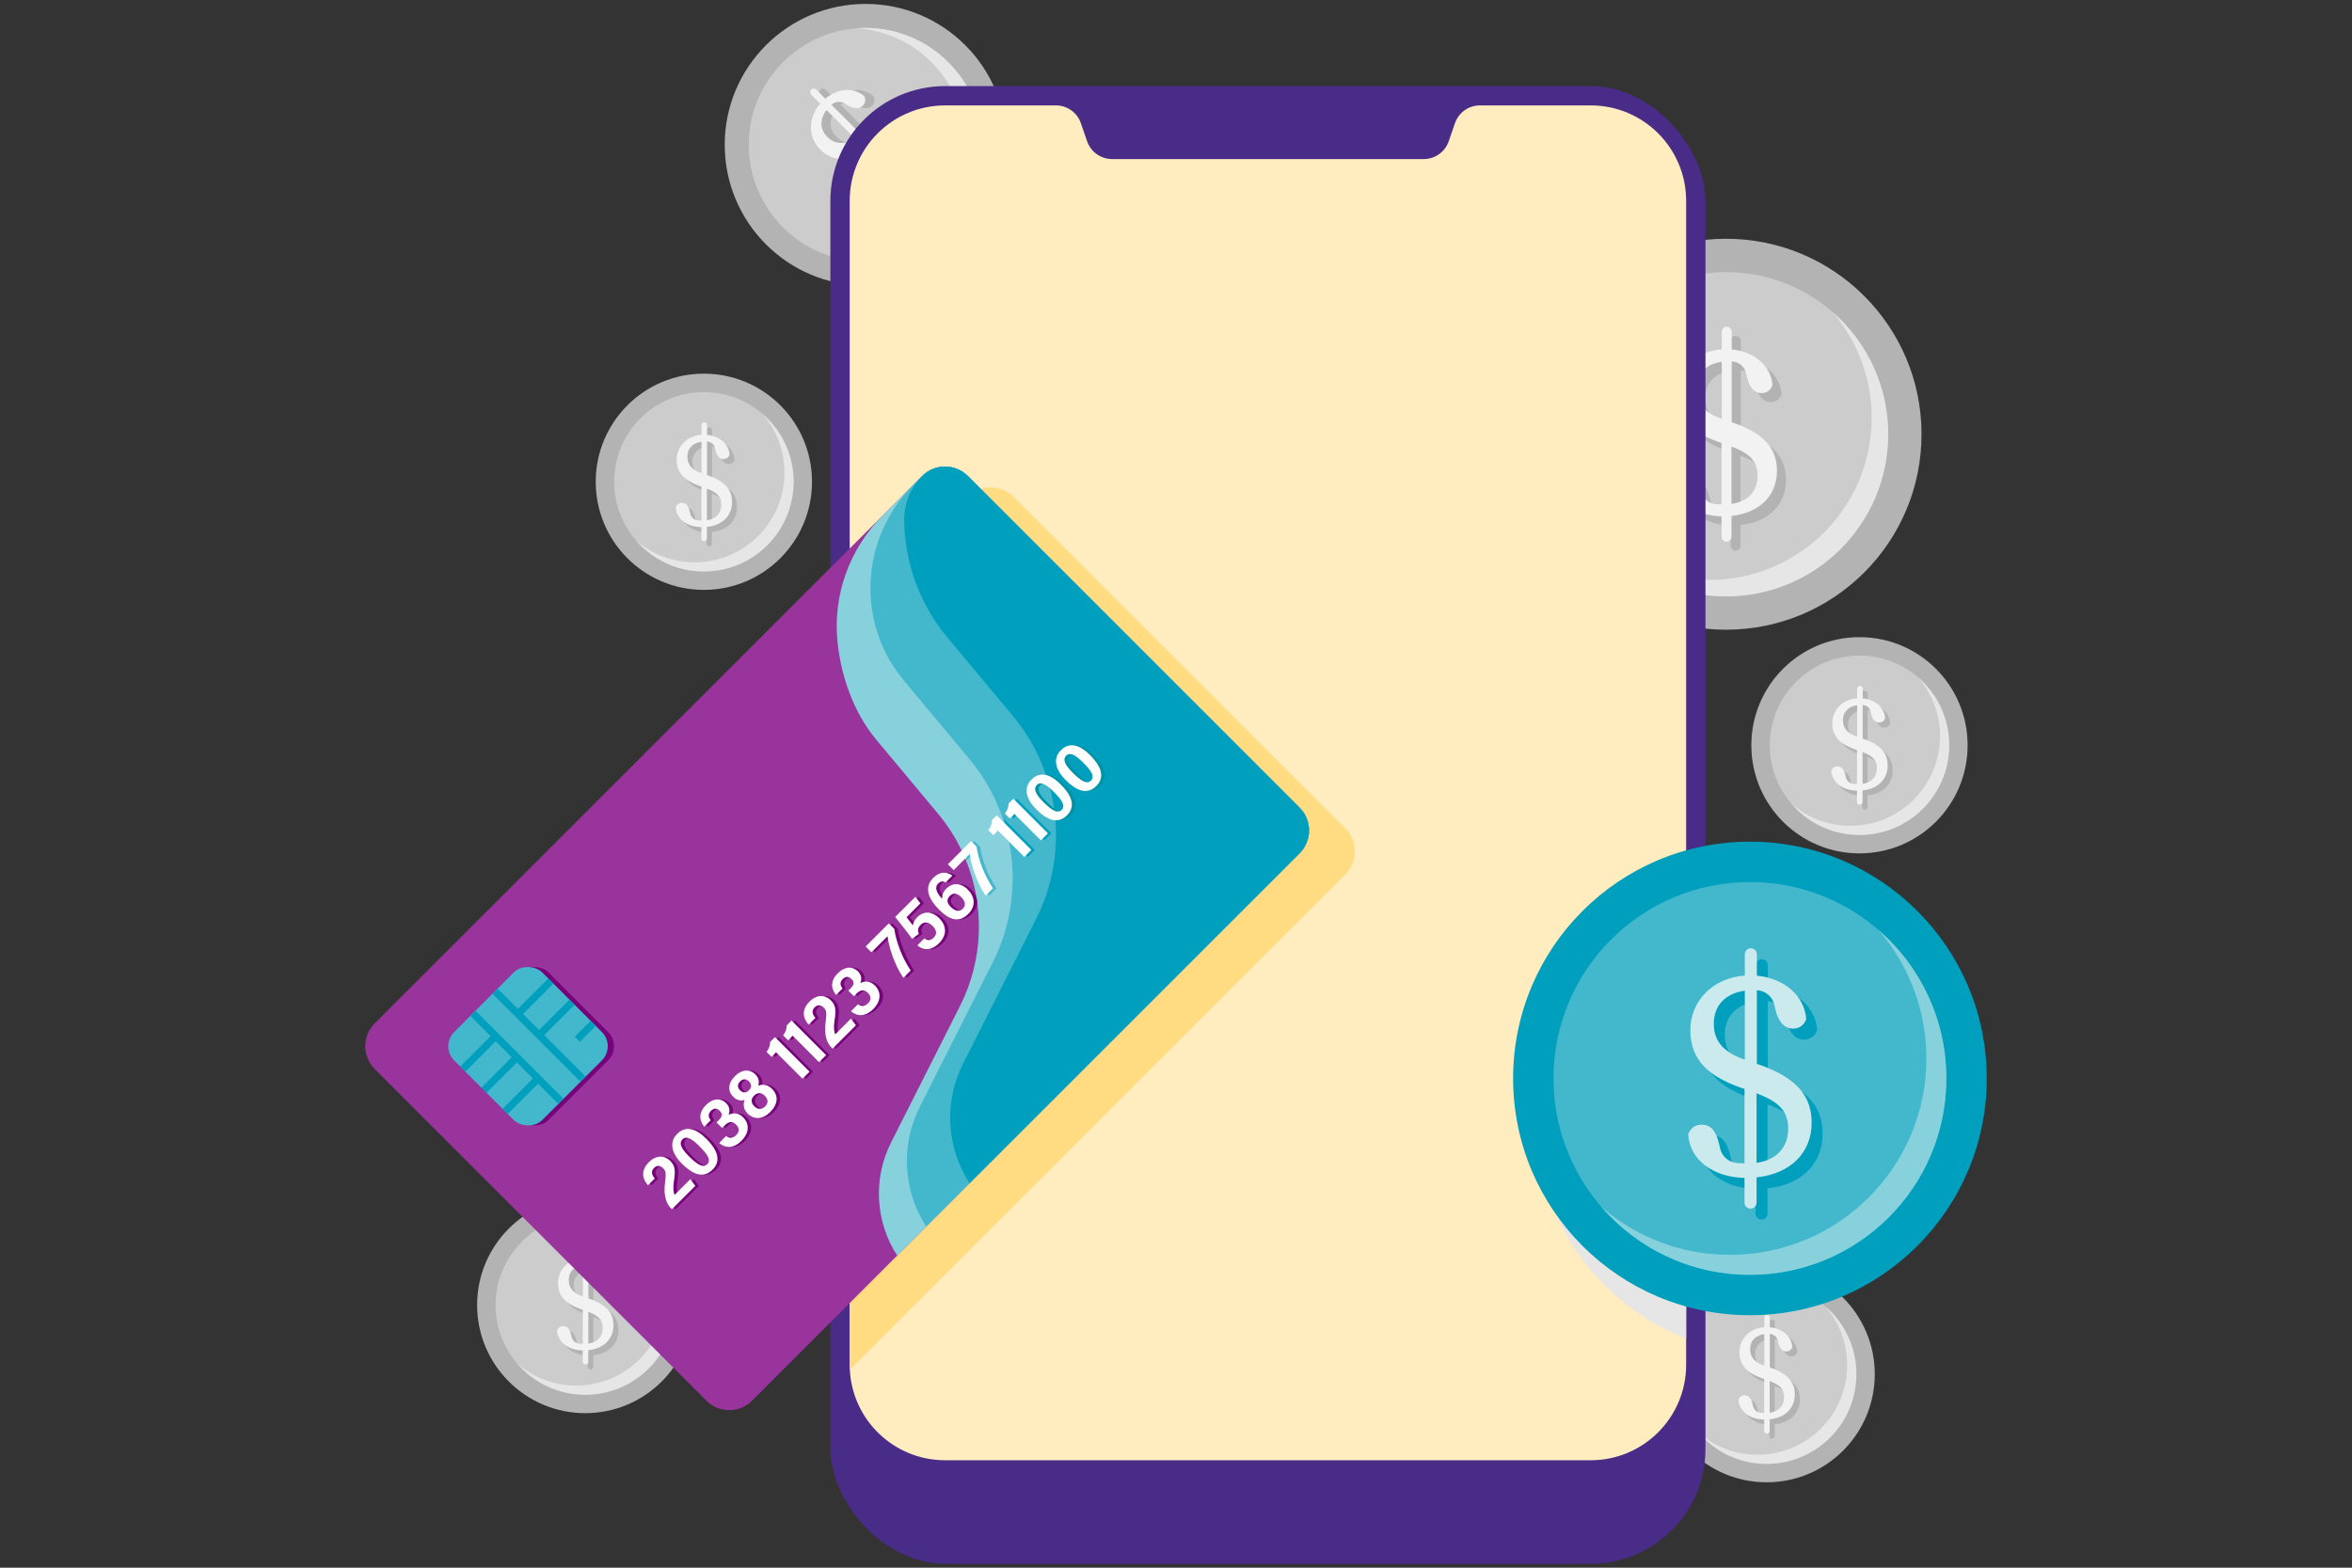 <?xml version="1.0" encoding="utf-8"?>
<svg xmlns="http://www.w3.org/2000/svg" id="Layer_2" viewBox="0 0 3000 2000">
  <rect x="0" y="0" width="3000" height="2000" fill="#333333" stroke="none"/>
  <circle cx="897.791" cy="614.631" r="137.93" style="fill:#b3b3b3"/>
  <circle cx="897.791" cy="614.631" r="114.406" style="fill:#ccc"/>
  <path d="M972.66,528.123c17.381,20.065,27.898,46.239,27.898,74.87,0,63.185-51.221,114.406-114.406,114.406-28.63,0-54.804-10.517-74.87-27.898,20.977,24.217,51.954,39.536,86.508,39.536,63.185,0,114.406-51.221,114.406-114.406,0-34.554-15.319-65.531-39.536-86.508Z" style="fill:#e6e6e6"/>
  <path d="M940.126,646.884c0-14.377-7.188-25.773-30.857-34.013l-1.052-.36v-42.897h0c4.935.226,9.108,3.728,10.187,8.549l.508,2.273c2.104,9.117,6.487,11.571,10.344,11.571,3.331,0,6.312-1.753,7.714-5.435-.971-13.913-12.99-23.937-28.753-25.404v-12.466c0-1.937-1.57-3.506-3.506-3.506h0c-1.937,0-3.506,1.57-3.506,3.506v12.386c-18.598,1.31-31.734,14.808-31.734,31.795,0,17.532,10.87,27,29.279,33.487l2.279.801v43.359c-1.433-.032-2.907-.106-4.414-.234-4.785-.406-8.762-3.857-9.811-8.544l-.502-2.245c-2.104-9.292-5.961-11.571-10.169-11.571-3.857,0-6.312,1.928-7.89,5.435.69,15.014,14.463,25.264,32.786,25.582v14.392c0,1.937,1.57,3.506,3.506,3.506h0c1.937,0,3.506-1.57,3.506-3.506v-14.693c20.15-2.105,32.084-14.679,32.084-31.768ZM883.145,589.203c0-11.434,7.558-17.827,18.059-19.302v40.218c-11.569-4.037-18.059-10.125-18.059-20.916ZM908.041,670.193v-40.512c12.892,4.94,18.409,10.209,18.409,20.534,0,11.313-7.067,18.359-18.409,19.978Z" style="fill:#b3b3b3"/>
  <path d="M933.732,640.491c0-14.377-7.188-25.773-30.857-34.013l-1.052-.36v-42.897h0c4.935.226,9.108,3.728,10.187,8.549l.508,2.273c2.104,9.117,6.487,11.571,10.344,11.571,3.331,0,6.312-1.753,7.714-5.435-.971-13.913-12.99-23.937-28.753-25.404v-12.466c0-1.937-1.57-3.506-3.506-3.506h0c-1.937,0-3.506,1.57-3.506,3.506v12.386c-18.598,1.31-31.734,14.808-31.734,31.795,0,17.532,10.87,27,29.279,33.487l2.279.801v43.359c-1.433-.032-2.907-.106-4.414-.234-4.785-.406-8.762-3.857-9.811-8.544l-.502-2.245c-2.104-9.292-5.961-11.571-10.169-11.571-3.857,0-6.312,1.928-7.89,5.435.69,15.014,14.463,25.264,32.786,25.582v14.392c0,1.937,1.57,3.506,3.506,3.506h0c1.937,0,3.506-1.57,3.506-3.506v-14.693c20.15-2.105,32.084-14.679,32.084-31.768ZM876.752,582.809c0-11.434,7.558-17.827,18.059-19.302v40.218c-11.569-4.037-18.059-10.125-18.059-20.916ZM901.648,663.8v-40.512c12.892,4.94,18.409,10.209,18.409,20.534,0,11.313-7.067,18.359-18.409,19.978Z" style="fill:#f2f2f2"/>
  <circle cx="2371.781" cy="950.786" r="137.93" style="fill:#b3b3b3"/>
  <circle cx="2371.781" cy="950.786" r="114.406" style="fill:#ccc"/>
  <path d="M2446.651,864.278c17.381,20.065,27.898,46.239,27.898,74.87,0,63.185-51.221,114.406-114.406,114.406-28.63,0-54.804-10.517-74.87-27.898,20.977,24.217,51.954,39.536,86.508,39.536,63.185,0,114.406-51.221,114.406-114.406,0-34.554-15.319-65.531-39.536-86.508Z" style="fill:#e6e6e6"/>
  <path d="M2414.116,983.04c0-14.377-7.188-25.773-30.857-34.013l-1.052-.36v-42.897h0c4.935.226,9.108,3.728,10.187,8.549l.508,2.273c2.104,9.117,6.487,11.571,10.344,11.571,3.331,0,6.312-1.753,7.714-5.435-.971-13.913-12.99-23.937-28.753-25.404v-12.466c0-1.937-1.57-3.506-3.506-3.506h0c-1.937,0-3.506,1.57-3.506,3.506v12.386c-18.598,1.31-31.734,14.808-31.734,31.795,0,17.532,10.87,27,29.279,33.487l2.279.801v43.359c-1.433-.032-2.907-.106-4.414-.234-4.785-.406-8.762-3.857-9.811-8.544l-.502-2.245c-2.104-9.292-5.961-11.571-10.169-11.571-3.857,0-6.312,1.928-7.89,5.435.69,15.014,14.463,25.264,32.786,25.582v14.392c0,1.937,1.57,3.506,3.506,3.506h0c1.937,0,3.506-1.57,3.506-3.506v-14.693c20.15-2.105,32.084-14.679,32.084-31.768ZM2357.136,925.358c0-11.434,7.558-17.827,18.059-19.302v40.218c-11.569-4.037-18.059-10.125-18.059-20.916ZM2382.032,1006.349v-40.512c12.892,4.94,18.409,10.209,18.409,20.534,0,11.313-7.067,18.359-18.409,19.978Z" style="fill:#b3b3b3"/>
  <path d="M2407.723,976.647c0-14.377-7.188-25.773-30.857-34.013l-1.052-.36v-42.897h0c4.935.226,9.108,3.728,10.187,8.549l.508,2.273c2.104,9.117,6.487,11.571,10.344,11.571,3.331,0,6.312-1.753,7.714-5.435-.971-13.913-12.99-23.937-28.753-25.404v-12.466c0-1.937-1.57-3.506-3.506-3.506h0c-1.937,0-3.506,1.57-3.506,3.506v12.386c-18.598,1.31-31.734,14.808-31.734,31.795,0,17.532,10.87,27,29.279,33.487l2.279.801v43.359c-1.433-.032-2.907-.106-4.414-.234-4.785-.406-8.762-3.857-9.811-8.544l-.502-2.245c-2.104-9.292-5.961-11.571-10.169-11.571-3.857,0-6.312,1.928-7.89,5.435.69,15.014,14.463,25.264,32.786,25.582v14.392c0,1.937,1.57,3.506,3.506,3.506h0c1.937,0,3.506-1.57,3.506-3.506v-14.693c20.15-2.105,32.084-14.679,32.084-31.768ZM2350.742,918.965c0-11.434,7.558-17.827,18.059-19.302v40.218c-11.569-4.037-18.059-10.125-18.059-20.916ZM2375.639,999.956v-40.512c12.892,4.94,18.409,10.209,18.409,20.534,0,11.313-7.067,18.359-18.409,19.978Z" style="fill:#f2f2f2"/>
  <circle cx="2253.356" cy="1753.13" r="137.93" style="fill:#b3b3b3"/>
  <circle cx="2253.356" cy="1753.13" r="114.406" style="fill:#ccc"/>
  <path d="M2328.226,1666.622c17.381,20.065,27.898,46.239,27.898,74.87,0,63.185-51.221,114.406-114.406,114.406-28.63,0-54.804-10.517-74.87-27.898,20.977,24.217,51.954,39.536,86.508,39.536,63.185,0,114.406-51.221,114.406-114.406,0-34.554-15.319-65.531-39.536-86.508Z" style="fill:#e6e6e6"/>
  <path d="M2295.691,1785.384c0-14.377-7.188-25.773-30.857-34.013l-1.052-.36v-42.897h0c4.935.226,9.108,3.728,10.187,8.549l.508,2.273c2.104,9.117,6.487,11.571,10.344,11.571,3.331,0,6.312-1.753,7.714-5.435-.971-13.913-12.99-23.937-28.753-25.404v-12.466c0-1.937-1.57-3.506-3.506-3.506h0c-1.937,0-3.506,1.57-3.506,3.506v12.386c-18.598,1.31-31.734,14.808-31.734,31.795,0,17.532,10.87,27,29.279,33.487l2.279.801v43.359c-1.433-.032-2.907-.106-4.414-.234-4.785-.406-8.762-3.857-9.811-8.544l-.502-2.245c-2.104-9.292-5.961-11.571-10.169-11.571-3.857,0-6.312,1.928-7.89,5.435.69,15.014,14.463,25.264,32.786,25.582v14.392c0,1.937,1.57,3.506,3.506,3.506h0c1.937,0,3.506-1.57,3.506-3.506v-14.693c20.15-2.105,32.084-14.679,32.084-31.768ZM2238.71,1727.702c0-11.434,7.558-17.827,18.059-19.302v40.218c-11.569-4.037-18.059-10.125-18.059-20.916ZM2263.607,1808.693v-40.512c12.892,4.94,18.409,10.209,18.409,20.534,0,11.313-7.067,18.359-18.409,19.978Z" style="fill:#b3b3b3"/>
  <path d="M2289.298,1778.991c0-14.377-7.188-25.773-30.857-34.013l-1.052-.36v-42.897h0c4.935.226,9.108,3.728,10.187,8.549l.508,2.273c2.104,9.117,6.487,11.571,10.344,11.571,3.331,0,6.312-1.753,7.714-5.435-.971-13.913-12.99-23.937-28.753-25.404v-12.466c0-1.937-1.57-3.506-3.506-3.506h0c-1.937,0-3.506,1.57-3.506,3.506v12.386c-18.598,1.31-31.734,14.808-31.734,31.795,0,17.532,10.87,27,29.279,33.487l2.279.801v43.359c-1.433-.032-2.907-.106-4.414-.234-4.785-.406-8.762-3.857-9.811-8.544l-.502-2.245c-2.104-9.292-5.961-11.571-10.169-11.571-3.857,0-6.312,1.928-7.89,5.435.69,15.014,14.463,25.264,32.786,25.582v14.392c0,1.937,1.57,3.506,3.506,3.506h0c1.937,0,3.506-1.57,3.506-3.506v-14.693c20.15-2.105,32.084-14.679,32.084-31.768ZM2232.317,1721.309c0-11.434,7.558-17.827,18.059-19.302v40.218c-11.569-4.037-18.059-10.125-18.059-20.916ZM2257.213,1802.3v-40.512c12.892,4.94,18.409,10.209,18.409,20.534,0,11.313-7.067,18.359-18.409,19.978Z" style="fill:#f2f2f2"/>
  <circle cx="746.497" cy="1664.93" r="137.93" style="fill:#b3b3b3"/>
  <circle cx="746.497" cy="1664.93" r="114.406" style="fill:#ccc"/>
  <path d="M821.367,1578.422c17.381,20.065,27.898,46.239,27.898,74.87,0,63.185-51.221,114.406-114.406,114.406-28.63,0-54.804-10.517-74.87-27.898,20.977,24.217,51.954,39.536,86.508,39.536,63.185,0,114.406-51.221,114.406-114.406,0-34.554-15.319-65.531-39.536-86.508Z" style="fill:#e6e6e6"/>
  <path d="M788.832,1697.183c0-14.377-7.188-25.773-30.857-34.013l-1.052-.36v-42.897h0c4.935.226,9.108,3.728,10.187,8.549l.508,2.273c2.104,9.117,6.487,11.571,10.344,11.571,3.331,0,6.312-1.753,7.714-5.435-.971-13.913-12.99-23.937-28.753-25.404v-12.466c0-1.937-1.57-3.506-3.506-3.506h0c-1.937,0-3.506,1.57-3.506,3.506v12.386c-18.598,1.31-31.734,14.808-31.734,31.795,0,17.532,10.87,27,29.279,33.487l2.279.801v43.359c-1.433-.032-2.907-.106-4.414-.234-4.785-.406-8.762-3.857-9.811-8.544l-.502-2.245c-2.104-9.292-5.961-11.571-10.169-11.571-3.857,0-6.312,1.928-7.89,5.435.69,15.014,14.463,25.264,32.786,25.582v14.392c0,1.937,1.57,3.506,3.506,3.506h0c1.937,0,3.506-1.57,3.506-3.506v-14.693c20.15-2.105,32.084-14.679,32.084-31.768ZM731.851,1639.502c0-11.434,7.558-17.827,18.059-19.302v40.218c-11.569-4.037-18.059-10.125-18.059-20.916ZM756.748,1720.492v-40.512c12.892,4.94,18.409,10.209,18.409,20.534,0,11.313-7.067,18.359-18.409,19.978Z" style="fill:#b3b3b3"/>
  <path d="M782.439,1690.79c0-14.377-7.188-25.773-30.857-34.013l-1.052-.36v-42.897h0c4.935.226,9.108,3.728,10.187,8.549l.508,2.273c2.104,9.117,6.487,11.571,10.344,11.571,3.331,0,6.312-1.753,7.714-5.435-.971-13.913-12.99-23.937-28.753-25.404v-12.466c0-1.937-1.57-3.506-3.506-3.506h0c-1.937,0-3.506,1.57-3.506,3.506v12.386c-18.598,1.31-31.734,14.808-31.734,31.795,0,17.532,10.87,27,29.279,33.487l2.279.801v43.359c-1.433-.032-2.907-.106-4.414-.234-4.785-.406-8.762-3.857-9.811-8.544l-.502-2.245c-2.104-9.292-5.961-11.571-10.169-11.571-3.857,0-6.312,1.928-7.89,5.435.69,15.014,14.463,25.264,32.786,25.582v14.392c0,1.937,1.57,3.506,3.506,3.506h0c1.937,0,3.506-1.57,3.506-3.506v-14.693c20.15-2.105,32.084-14.679,32.084-31.768ZM725.458,1633.109c0-11.434,7.558-17.827,18.059-19.302v40.218c-11.569-4.037-18.059-10.125-18.059-20.916ZM750.354,1714.099v-40.512c12.892,4.94,18.409,10.209,18.409,20.534,0,11.313-7.067,18.359-18.409,19.978Z" style="fill:#f2f2f2"/>
  <circle cx="2201.538" cy="553.994" r="249.387" style="fill:#b3b3b3"/>
  <circle cx="2201.538" cy="553.994" r="206.855" style="fill:#ccc"/>
  <path d="M2336.908,397.581c31.426,36.28,50.441,83.604,50.441,135.37,0,114.243-92.612,206.854-206.855,206.854-51.766,0-99.09-19.015-135.37-50.441,37.929,43.786,93.936,71.485,156.413,71.485,114.243,0,206.855-92.612,206.855-206.854,0-62.477-27.698-118.485-71.485-156.413Z" style="fill:#e6e6e6"/>
  <path d="M2278.083,612.311c0-25.994-12.997-46.599-55.792-61.498l-1.902-.651v-77.562h0c8.923.409,16.468,6.741,18.418,15.458l.919,4.109c3.804,16.484,11.729,20.922,18.703,20.922,6.023,0,11.412-3.17,13.948-9.827-1.755-25.155-23.488-43.279-51.988-45.933v-22.539c0-3.501-2.838-6.34-6.34-6.34h0c-3.501,0-6.34,2.838-6.34,6.34v22.396c-33.627,2.368-57.377,26.773-57.377,57.488,0,31.7,19.654,48.818,52.939,60.547l4.121,1.448v78.396c-2.591-.058-5.256-.192-7.981-.423-8.652-.734-15.843-6.974-17.738-15.448l-.908-4.06c-3.804-16.801-10.778-20.922-18.386-20.922-6.974,0-11.412,3.487-14.265,9.827,1.248,27.146,26.151,45.679,59.279,46.255v26.021c0,3.501,2.838,6.34,6.34,6.34h0c3.501,0,6.34-2.838,6.34-6.34v-26.565c36.432-3.805,58.011-26.541,58.011-57.44ZM2175.057,508.018c0-20.673,13.665-32.233,32.651-34.899v72.717c-20.918-7.3-32.651-18.306-32.651-37.818ZM2220.072,654.455v-73.248c23.31,8.931,33.285,18.459,33.285,37.127,0,20.456-12.778,33.194-33.285,36.121Z" style="fill:#b3b3b3"/>
  <path d="M2266.523,600.752c0-25.994-12.997-46.599-55.792-61.498l-1.902-.651v-77.562h0c8.923.409,16.468,6.741,18.418,15.458l.919,4.109c3.804,16.484,11.729,20.922,18.703,20.922,6.023,0,11.412-3.17,13.948-9.827-1.755-25.155-23.488-43.279-51.988-45.933v-22.539c0-3.501-2.838-6.34-6.34-6.34h0c-3.501,0-6.34,2.838-6.34,6.34v22.396c-33.627,2.368-57.377,26.773-57.377,57.488,0,31.7,19.654,48.818,52.939,60.547l4.121,1.448v78.396c-2.591-.058-5.256-.192-7.981-.423-8.652-.734-15.843-6.974-17.738-15.448l-.908-4.06c-3.804-16.801-10.778-20.922-18.386-20.922-6.974,0-11.412,3.487-14.265,9.827,1.248,27.146,26.151,45.679,59.279,46.255v26.021c0,3.501,2.838,6.34,6.34,6.34h0c3.501,0,6.34-2.838,6.34-6.34v-26.565c36.432-3.805,58.011-26.541,58.011-57.44ZM2163.498,496.459c0-20.673,13.665-32.233,32.651-34.899v72.717c-20.918-7.3-32.651-18.306-32.651-37.818ZM2208.512,642.896v-73.248c23.31,8.931,33.285,18.459,33.285,37.127,0,20.456-12.778,33.194-33.285,36.121Z" style="fill:#f2f2f2"/>
  <circle cx="1104.102" cy="184.708" r="179.708" style="fill:#b3b3b3"/>
  <circle cx="1104.102" cy="184.708" r="149.059" style="fill:#ccc"/>
  <path d="M1093.379,36.033c34.499,2.473,68.302,16.898,94.678,43.275,58.211,58.211,58.211,152.591,0,210.802-26.377,26.377-60.179,40.802-94.678,43.275,41.637,2.985,84.289-11.44,116.123-43.275,58.211-58.211,58.211-152.591,0-210.802-31.835-31.835-74.486-46.259-116.123-43.275Z" style="fill:#e6e6e6"/>
  <path d="M1172.819,175.421c-13.245-13.245-30.367-17.122-59.764-2.907l-1.301.638-39.521-39.521h0c4.755-4.339,11.826-4.956,17.261-1.508l2.562,1.626c10.337,6.461,16.637,4.684,20.19,1.131,3.069-3.069,4.2-7.43,2.1-12.114-13.712-11.923-34.021-10.085-49.895,3.085l-11.485-11.485c-1.784-1.784-4.677-1.784-6.461,0h0c-1.784,1.784-1.784,4.677,0,6.461l11.412,11.412c-15.927,18.341-15.594,42.878.057,58.529,16.152,16.152,34.889,14.86,57.826,3.877l2.837-1.362,39.946,39.946c-1.35,1.291-2.776,2.58-4.282,3.851-4.782,4.035-11.626,4.519-16.91,1.167l-2.531-1.606c-10.499-6.622-16.152-5.169-20.029-1.292-3.554,3.554-4.038,7.592-2.261,12.276,14.468,13.196,36.6,9.95,53.774-6.636l13.259,13.259c1.784,1.784,4.677,1.784,6.461,0h0c1.784-1.784,1.784-4.677,0-6.461l-13.536-13.536c16.625-20.503,16.035-43.082.291-58.827ZM1067.182,174.775c-10.534-10.534-9.461-23.387-1.146-34.42l37.052,37.052c-14.378,6.939-25.965,7.309-35.907-2.633ZM1164.734,226.454l-37.323-37.323c16.428-7.326,26.365-7.554,35.878,1.958,10.423,10.423,10.403,23.425,1.445,35.365Z" style="fill:#b3b3b3"/>
  <path d="M1161.039,175.421c-13.245-13.245-30.367-17.122-59.764-2.907l-1.301.638-39.521-39.521h0c4.755-4.339,11.826-4.956,17.261-1.508l2.562,1.626c10.337,6.461,16.637,4.684,20.19,1.131,3.069-3.069,4.2-7.43,2.1-12.114-13.712-11.923-34.021-10.085-49.895,3.085l-11.485-11.485c-1.784-1.784-4.677-1.784-6.461,0h0c-1.784,1.784-1.784,4.677,0,6.461l11.412,11.412c-15.927,18.341-15.594,42.878.057,58.529,16.152,16.152,34.889,14.86,57.826,3.877l2.837-1.362,39.946,39.946c-1.35,1.291-2.776,2.58-4.282,3.851-4.782,4.035-11.626,4.519-16.91,1.167l-2.531-1.606c-10.499-6.622-16.152-5.169-20.029-1.292-3.554,3.554-4.038,7.592-2.261,12.276,14.468,13.196,36.6,9.95,53.774-6.636l13.259,13.259c1.784,1.784,4.677,1.784,6.461,0h0c1.784-1.784,1.784-4.677,0-6.461l-13.536-13.536c16.625-20.503,16.035-43.082.291-58.827ZM1055.402,174.775c-10.534-10.534-9.461-23.387-1.146-34.42l37.052,37.052c-14.378,6.939-25.965,7.309-35.907-2.633ZM1152.954,226.454l-37.323-37.323c16.428-7.326,26.365-7.554,35.878,1.958,10.423,10.423,10.403,23.425,1.445,35.365Z" style="fill:#f2f2f2"/>
  <rect height="1885.175" rx="146.422" ry="146.422" style="fill:#492b88" width="1116.179" x="1059.151" y="109.825"/>
  <path d="M2150.692,256.253v1484.909c0,67.27-54.53,121.788-121.787,121.788h-823.326c-65.151,0-118.35-51.142-121.628-115.48-.111-2.094-.16-4.189-.16-6.308V256.253c0-67.27,54.518-121.788,121.788-121.788h141.229c14.353,0,27.13,9.092,31.836,22.657l8.008,23.162c4.707,13.565,17.483,22.657,31.836,22.657h397.508c14.353,0,27.129-9.092,31.823-22.657l8.022-23.162c4.706-13.565,17.482-22.657,31.836-22.657h141.229c67.257,0,121.787,54.518,121.787,121.788Z" style="fill:#ffedc0"/>
  <path d="M2150.692,1144.877v562.835c-112.436-43.972-192.087-153.39-192.087-281.412s79.651-237.451,192.087-281.424Z" style="fill:#e6e6e6"/>
  <circle cx="2232.061" cy="1375.84" r="302.065" style="fill:#009fbd"/>
  <circle cx="2232.061" cy="1375.84" r="250.549" style="fill:#43b8cd"/>
  <path d="M2396.025,1186.387c38.064,43.943,61.096,101.264,61.096,163.964,0,138.374-112.175,250.548-250.549,250.548-62.7,0-120.021-23.032-163.964-61.096,45.941,53.036,113.779,86.584,189.452,86.584,138.374,0,250.549-112.174,250.549-250.548,0-75.674-33.549-143.512-86.584-189.453Z" style="fill:#87d1dd"/>
  <path d="M2324.774,1446.475c0-31.485-15.743-56.442-67.577-74.488l-2.304-.788v-93.945h0c10.808.495,19.947,8.165,22.309,18.723l1.113,4.977c4.607,19.966,14.206,25.341,22.653,25.341,7.295,0,13.822-3.84,16.894-11.903-2.126-30.469-28.449-52.421-62.969-55.635v-27.3c0-4.241-3.438-7.679-7.679-7.679h0c-4.241,0-7.679,3.438-7.679,7.679v27.126c-40.73,2.869-69.497,32.429-69.497,69.632,0,38.396,23.806,59.13,64.122,73.336l4.991,1.754v94.956c-3.139-.071-6.366-.233-9.667-.513-10.48-.888-19.189-8.447-21.485-18.711l-1.1-4.917c-4.608-20.35-13.055-25.341-22.27-25.341-8.447,0-13.822,4.223-17.278,11.903,1.511,32.88,31.675,55.328,71.8,56.025v31.518c0,4.241,3.438,7.679,7.679,7.679h0c4.241,0,7.679-3.438,7.679-7.679v-32.177c44.128-4.609,70.265-32.147,70.265-69.573ZM2199.986,1320.152c0-25.04,16.551-39.042,39.548-42.271v88.077c-25.336-8.841-39.548-22.173-39.548-45.806ZM2254.509,1497.521v-88.72c28.233,10.818,40.315,22.358,40.315,44.969,0,24.776-15.477,40.206-40.315,43.751Z" style="fill:#009fbd"/>
  <path d="M2310.773,1432.474c0-31.485-15.743-56.442-67.577-74.488l-2.304-.788v-93.945h0c10.808.495,19.947,8.165,22.309,18.723l1.113,4.977c4.607,19.966,14.206,25.341,22.653,25.341,7.295,0,13.822-3.84,16.894-11.903-2.126-30.469-28.449-52.421-62.969-55.635v-27.3c0-4.241-3.438-7.679-7.679-7.679h0c-4.241,0-7.679,3.438-7.679,7.679v27.126c-40.73,2.869-69.497,32.429-69.497,69.632,0,38.396,23.806,59.13,64.122,73.336l4.991,1.754v94.956c-3.139-.071-6.366-.233-9.667-.513-10.48-.888-19.189-8.447-21.485-18.711l-1.1-4.917c-4.608-20.35-13.055-25.341-22.27-25.341-8.447,0-13.822,4.223-17.278,11.903,1.511,32.88,31.675,55.328,71.8,56.025v31.518c0,4.241,3.438,7.679,7.679,7.679h0c4.241,0,7.679-3.438,7.679-7.679v-32.177c44.128-4.609,70.265-32.147,70.265-69.573ZM2185.985,1306.151c0-25.04,16.551-39.042,39.548-42.271v88.077c-25.336-8.841-39.548-22.173-39.548-45.806ZM2240.508,1483.52v-88.72c28.233,10.818,40.315,22.358,40.315,44.969,0,24.776-15.477,40.206-40.315,43.751Z" style="fill:#caeaed"/>
  <path d="M1716.187,1115.235l-632.236,632.236c-.111-2.094-.16-4.189-.16-6.308v-956.177l151.073-151.073c16.042-16.053,42.075-16.053,58.141,0l423.17,423.183c16.054,16.054,16.054,42.087.012,58.141Z" style="fill:#ffdb81"/>
  <path d="M1234.461,607.26l423.178,423.178c16.056,16.056,16.056,42.09.007,58.139l-698.405,698.405c-16.056,16.056-42.09,16.056-58.146,0l-423.178-423.178c-16.056-16.056-16.056-42.09,0-58.146l698.405-698.405c16.049-16.049,42.083-16.05,58.139.007Z" style="fill:#99349d"/>
  <rect height="158.835" rx="25.618" ry="25.618" style="fill:#77037b" transform="rotate(-45 681.422 1334.732)" width="158.835" x="602.004" y="1255.314"/>
  <rect height="158.835" rx="25.618" ry="25.618" style="fill:#43b8cd" transform="rotate(-45 673.473 1334.731)" width="158.835" x="594.056" y="1255.314"/>
  <rect height="158.835" style="fill:#009fbd" transform="rotate(-45 687.613 1320.591)" width="9.27" x="682.978" y="1241.175"/>
  <rect height="158.835" style="fill:#009fbd" transform="rotate(135 659.334 1348.87)" width="9.27" x="654.699" y="1269.454"/>
  <rect height="57.069" style="fill:#009fbd" transform="rotate(-135 637.494 1370.71)" width="9.27" x="632.859" y="1342.176"/>
  <rect height="57.069" style="fill:#009fbd" transform="rotate(-135 610.5 1343.717)" width="9.27" x="605.865" y="1315.183"/>
  <rect height="57.069" style="fill:#009fbd" transform="rotate(-135 709.453 1298.752)" width="9.27" x="704.818" y="1270.217"/>
  <rect height="28.535" style="fill:#009fbd" transform="rotate(-135 746.535 1315.657)" width="9.27" x="741.9" y="1301.39"/>
  <rect height="57.069" style="fill:#009fbd" transform="rotate(-135 682.46 1271.758)" width="9.27" x="677.824" y="1243.224"/>
  <rect height="57.069" style="fill:#009fbd" transform="rotate(45 664.487 1397.704)" width="9.27" x="659.852" y="1369.17"/>
  <path d="M1234.461,607.26l423.178,423.178c16.056,16.056,16.056,42.09.007,58.139l-513.244,513.244c-27.68-42.664-31.373-97.624-7.791-144.359l87.899-174.105c29.719-58.86,31.612-126.576,7.698-185.669-1.406-3.486-2.913-6.938-4.505-10.358-8.112-17.482-18.569-34.085-31.293-49.328l-78.628-94.211c-28.426-34.052-44.809-79.614-49.501-124.617-6.225-59.719,15.143-119.024,57.606-161.488l50.435-50.435c16.049-16.049,42.083-16.05,58.139.007Z" style="fill:#87d1dd"/>
  <path d="M1234.461,607.26l423.178,423.178c16.056,16.056,16.056,42.09.007,58.139l-476.219,476.219c-29.28-45.129-33.186-103.275-8.245-152.717l92.991-184.183c25.234-49.988,31.512-106.015,19.902-158.508-1.853-8.398-4.159-16.689-6.925-24.867-9.231-27.32-23.528-53.2-42.703-76.175l-83.173-99.663c-.78-.94-1.56-1.879-2.326-2.833-59.466-73.489-52.894-180.33,13.95-247.174l11.424-11.424c16.049-16.049,42.083-16.05,58.139.007Z" style="fill:#43b8cd"/>
  <path d="M1234.461,607.26l423.178,423.178c16.056,16.056,16.056,42.09.007,58.139l-420.946,420.946c-29.28-45.129-33.185-103.275-8.244-152.717l92.991-184.182c42.757-84.693,31.072-186.715-29.726-259.551l-83.173-99.663c-35.99-43.115-54.696-96.322-55.235-150.036-.211-21.032,8.137-41.249,23.01-56.121h0c16.049-16.049,42.083-16.05,58.139.007Z" style="fill:#009fbd"/>
  <path d="M861.531,1542.748l-.333-.333c-5.968-5.968-11-14.859-8.327-34.972,1.232-9.481,1.21-13.361-2.614-17.186-3.559-3.559-7.804-3.97-11.5-.274-4.14,4.14-3.171,8.672.901,13.521l-8.614,8.614c-7.133-7.728-9.533-18.827,1.053-29.412,9.536-9.536,20.185-8.769,27.309-1.646,5.699,5.699,6.965,11.381,4.74,25.244-1.156,7.444-1.125,13.941.816,18.14l20.084-20.084,6.32,8.553-29.834,29.834Z" style="fill:#77037b"/>
  <path d="M905.296,1452.682c12.566,12.566,20.502,27.127,8.117,39.512-12.515,12.515-26.782,4.763-39.135-7.59-12.092-12.092-17.379-26.7-6.092-37.988,11.308-11.308,24.541-6.503,37.109,6.066ZM883.217,1475.197c10.505,10.505,18.236,15.254,23.352,10.138,5.44-5.44.008-13.041-10.255-23.304-9.647-9.647-16.527-13.327-21.334-8.52-4.67,4.67-2.032,11.417,8.237,21.686Z" style="fill:#77037b"/>
  <path d="M902.746,1437.46c-5.578-6.836-8.3-17.104,2.014-27.418,10.283-10.283,20.043-8.6,26.063-2.579,5.04,5.04,4.54,10.951,2.995,14.623l.132.132c4.771-2.331,11.789-3.443,18.563,3.331,6.533,6.533,9.435,18.094-2.406,29.935-10.493,10.493-20.999,9.052-28.306,2.706l8.797-8.797c3.801,2.609,8.263,3.414,12.922-1.245,4.555-4.555,3.994-9.237-.105-13.336-4.784-4.784-9.47-4.149-14.522.904l-3.368,3.368-7.112-7.112,2.733-2.733c4.585-4.585,5.466-8.008,1.323-12.151-3.553-3.553-7.417-3.666-11.18.098-3.795,3.795-3.604,7.728-.287,12.018l-8.256,8.256Z" style="fill:#77037b"/>
  <path d="M957.973,1420.615c-6.025-6.025-5.312-13.15-3.771-17.249-4.814,1.475-10.245.127-14.436-4.064-7.223-7.223-6.987-17.279,2.251-26.517,8.366-8.366,18.633-9.408,25.844-2.196,4.825,4.825,5.213,10.248,3.713,14.554,4.296-1.957,11.614-2.05,17.467,3.803,8.65,8.65,8.153,19.466-2.33,29.949-10.139,10.139-21.432,9.028-28.739,1.721ZM980.01,1397.909c-4.33-4.33-9.332-4.452-13.659-.125-4.794,4.794-3.593,9.737.261,13.591,3.994,3.994,9.334,4.715,13.916.133,4.433-4.433,3.614-9.467-.518-13.599ZM948.397,1390.89c3.396,3.396,7.646,3.851,11.419.078,3.756-3.756,3.532-7.765.15-11.147-3.476-3.476-7.63-4.016-11.487-.16-3.75,3.75-3.463,7.848-.082,11.229Z" style="fill:#77037b"/>
  <path d="M1028.081,1376.197l-33.834-33.834c-1.194,1.56-4.352,4.978-5.546,6.081l-6.493-6.493c3.028-3.634,4.756-8.577,4.647-12.753l6.086-6.086,44.112,44.112-8.973,8.973Z" style="fill:#77037b"/>
  <path d="M1049.211,1355.067l-33.834-33.834c-1.194,1.56-4.352,4.978-5.546,6.081l-6.493-6.493c3.028-3.634,4.756-8.577,4.647-12.753l6.086-6.086,44.112,44.112-8.973,8.973Z" style="fill:#77037b"/>
  <path d="M1066.389,1337.889l-.333-.333c-5.968-5.968-11-14.859-8.327-34.972,1.232-9.481,1.21-13.361-2.614-17.186-3.559-3.559-7.804-3.97-11.5-.274-4.14,4.14-3.171,8.672.901,13.521l-8.614,8.614c-7.133-7.728-9.533-18.827,1.053-29.412,9.536-9.536,20.185-8.769,27.309-1.646,5.699,5.699,6.965,11.381,4.74,25.244-1.156,7.444-1.125,13.941.816,18.14l20.084-20.084,6.32,8.553-29.834,29.834Z" style="fill:#77037b"/>
  <path d="M1070.858,1269.348c-5.577-6.837-8.299-17.105,2.015-27.419s20.043-8.6,26.063-2.579c5.04,5.04,4.54,10.951,2.995,14.623l.132.132c4.771-2.331,11.789-3.443,18.563,3.331,6.533,6.533,9.435,18.094-2.406,29.935-10.493,10.493-20.999,9.052-28.306,2.706l8.797-8.797c3.801,2.609,8.263,3.414,12.922-1.245,4.555-4.555,3.994-9.237-.105-13.336-4.784-4.784-9.47-4.149-14.522.904l-3.368,3.368-7.112-7.112,2.733-2.733c4.585-4.585,5.466-8.008,1.323-12.151-3.553-3.553-7.417-3.666-11.18.098-3.795,3.795-3.604,7.728-.287,12.018l-8.257,8.257Z" style="fill:#77037b"/>
  <path d="M1138.099,1178.001l7.053,7.053c2.562,17.693,10.639,37.719,20.941,53.13l-9.365,9.365c-11.746-17.408-18.495-39.574-20.172-53.133l-20.52,20.52-7.436-7.436,29.499-29.499Z" style="fill:#77037b"/>
  <path d="M1178.467,1152.507l-17.69,17.69c2.528,3.09,6.464,8.131,8.185,10.449.155-2.834,1.401-6.414,5.527-10.54,8.844-8.844,19.839-6.85,27.773,1.084,9.294,9.294,10.913,21.227-.069,32.209-8.411,8.411-18.455,10.33-27.572,2.637l8.763-8.763c4.146,2.753,8.143,2.869,12.031-1.019,5.071-5.071,3.389-10.159-1.683-15.231-4.587-4.587-10.006-6.084-14.872-1.218-3.956,3.956-4.104,7.751-2.36,11.615l-8.66,6.278c-4.321-6.282-16.836-22.159-21.553-27.886l25.751-25.751,6.429,8.444Z" style="fill:#77037b"/>
  <path d="M1210.579,1125.779c-2.993-1.717-6.039-1.945-9.486,1.502-5.623,5.623-.522,13.515,5.254,19.525-.484-3.923.608-8.518,5.404-13.314,6.671-6.671,17.288-8.517,27.292,1.486,8.749,8.749,10.579,20.888.536,30.931-12.311,12.311-24.706,7.169-37.453-5.578-12.419-12.419-20.002-27.654-7.277-40.379,8.933-8.933,17.897-7.703,24.434-2.879l-8.705,8.705ZM1230.505,1144.453c-5.254-5.254-10.312-5.666-14.434-1.544-4.323,4.323-4.118,8.824.787,13.729,5.045,5.045,10.786,7.622,15.753,2.655,4.016-4.016,3.378-9.357-2.105-14.84Z" style="fill:#77037b"/>
  <path d="M1228.774,1087.331c1.593,3.419,3.099,6.872,4.505,10.358l8.198-8.198c1.673,13.563,8.424,35.725,20.175,53.141l9.365-9.365c-10.304-15.41-18.382-35.445-20.942-53.134l-7.052-7.052-14.25,14.25Z" style="fill:#43b8cd"/>
  <path d="M1287.146,1069.389l23.874,23.874,8.971-8.971-39.77-39.77c2.766,8.178,5.072,16.469,6.925,24.867Z" style="fill:#009fbd"/>
  <path d="M1332.148,1072.131l-33.834-33.834c-1.194,1.56-4.352,4.978-5.546,6.081l-6.493-6.493c3.028-3.634,4.756-8.577,4.647-12.753l6.086-6.086,44.112,44.112-8.973,8.973Z" style="fill:#009fbd"/>
  <path d="M1357.342,1000.636c12.566,12.566,20.502,27.127,8.117,39.512-12.515,12.515-26.782,4.763-39.135-7.59-12.092-12.092-17.379-26.7-6.092-37.988,11.308-11.308,24.541-6.503,37.109,6.066ZM1335.264,1023.151c10.505,10.505,18.236,15.254,23.352,10.138,5.44-5.44.008-13.041-10.255-23.304-9.647-9.647-16.527-13.327-21.334-8.52-4.67,4.67-2.032,11.417,8.237,21.686Z" style="fill:#0092a5"/>
  <path d="M1394.753,963.225c12.566,12.566,20.502,27.127,8.117,39.512-12.515,12.515-26.782,4.763-39.135-7.59-12.092-12.092-17.379-26.7-6.092-37.988,11.308-11.308,24.541-6.503,37.109,6.066ZM1372.674,985.74c10.505,10.505,18.236,15.254,23.352,10.138,5.44-5.44.008-13.041-10.255-23.304-9.647-9.647-16.527-13.327-21.334-8.52-4.67,4.67-2.032,11.417,8.237,21.686Z" style="fill:#0092a5"/>
  <path d="M857.032,1542.748l-.333-.333c-5.968-5.968-11-14.859-8.327-34.972,1.232-9.481,1.21-13.361-2.614-17.186-3.559-3.559-7.804-3.97-11.5-.274-4.14,4.14-3.171,8.672.901,13.521l-8.614,8.614c-7.133-7.728-9.533-18.827,1.053-29.412,9.536-9.536,20.185-8.769,27.309-1.646,5.699,5.699,6.965,11.381,4.74,25.244-1.156,7.444-1.125,13.941.816,18.14l20.084-20.084,6.32,8.553-29.834,29.834Z" style="fill:#fff"/>
  <path d="M900.797,1452.682c12.566,12.566,20.502,27.127,8.117,39.512-12.515,12.515-26.782,4.763-39.135-7.59-12.092-12.092-17.379-26.7-6.092-37.988,11.308-11.308,24.541-6.503,37.109,6.066ZM878.718,1475.197c10.505,10.505,18.236,15.254,23.352,10.138,5.44-5.44.008-13.041-10.255-23.304-9.647-9.647-16.527-13.327-21.334-8.52-4.67,4.67-2.032,11.417,8.237,21.686Z" style="fill:#fff"/>
  <path d="M898.247,1437.46c-5.578-6.836-8.3-17.104,2.014-27.418,10.283-10.283,20.043-8.6,26.063-2.579,5.04,5.04,4.54,10.951,2.995,14.623l.132.132c4.771-2.331,11.789-3.443,18.563,3.331,6.533,6.533,9.435,18.094-2.406,29.935-10.493,10.493-20.999,9.052-28.306,2.706l8.797-8.797c3.801,2.609,8.263,3.414,12.922-1.245,4.555-4.555,3.994-9.237-.105-13.336-4.784-4.784-9.47-4.149-14.522.904l-3.368,3.368-7.112-7.112,2.733-2.733c4.585-4.585,5.466-8.008,1.323-12.151-3.553-3.553-7.417-3.666-11.18.098-3.795,3.795-3.604,7.728-.287,12.018l-8.256,8.256Z" style="fill:#fff"/>
  <path d="M953.474,1420.615c-6.025-6.025-5.312-13.15-3.771-17.249-4.814,1.475-10.245.127-14.436-4.064-7.223-7.223-6.987-17.279,2.251-26.517,8.366-8.366,18.633-9.408,25.844-2.196,4.825,4.825,5.213,10.248,3.713,14.554,4.296-1.957,11.614-2.05,17.467,3.803,8.65,8.65,8.153,19.466-2.33,29.949-10.139,10.139-21.432,9.028-28.739,1.721ZM975.511,1397.909c-4.33-4.33-9.332-4.452-13.659-.125-4.794,4.794-3.593,9.737.261,13.591,3.994,3.994,9.334,4.715,13.916.133,4.433-4.433,3.614-9.467-.518-13.599ZM943.898,1390.89c3.396,3.396,7.646,3.851,11.419.078,3.756-3.756,3.532-7.765.15-11.147-3.476-3.476-7.63-4.016-11.487-.16-3.75,3.75-3.463,7.848-.082,11.229Z" style="fill:#fff"/>
  <path d="M1023.582,1376.197l-33.834-33.834c-1.194,1.56-4.352,4.978-5.546,6.081l-6.493-6.493c3.028-3.634,4.756-8.577,4.647-12.753l6.086-6.086,44.112,44.112-8.973,8.973Z" style="fill:#fff"/>
  <path d="M1044.713,1355.067l-33.834-33.834c-1.194,1.56-4.352,4.978-5.546,6.081l-6.493-6.493c3.028-3.634,4.756-8.577,4.647-12.753l6.086-6.086,44.112,44.112-8.973,8.973Z" style="fill:#fff"/>
  <path d="M1061.89,1337.889l-.333-.333c-5.968-5.968-11-14.859-8.327-34.972,1.232-9.481,1.21-13.361-2.614-17.186-3.559-3.559-7.804-3.97-11.5-.274-4.14,4.14-3.171,8.672.901,13.521l-8.614,8.614c-7.133-7.728-9.533-18.827,1.053-29.412,9.536-9.536,20.185-8.769,27.309-1.646,5.699,5.699,6.965,11.381,4.74,25.244-1.156,7.444-1.125,13.941.816,18.14l20.084-20.084,6.32,8.553-29.834,29.834Z" style="fill:#fff"/>
  <path d="M1066.36,1269.348c-5.577-6.837-8.299-17.105,2.015-27.419,10.283-10.283,20.043-8.6,26.063-2.579,5.04,5.04,4.54,10.951,2.995,14.623l.132.132c4.771-2.331,11.789-3.443,18.563,3.331,6.533,6.533,9.435,18.094-2.406,29.935-10.493,10.493-20.999,9.052-28.306,2.706l8.797-8.797c3.801,2.609,8.263,3.414,12.922-1.245,4.555-4.555,3.994-9.237-.105-13.336-4.784-4.784-9.47-4.149-14.522.904l-3.368,3.368-7.112-7.112,2.733-2.733c4.585-4.585,5.466-8.008,1.323-12.151-3.553-3.553-7.417-3.666-11.18.098-3.795,3.795-3.604,7.728-.287,12.018l-8.257,8.257Z" style="fill:#fff"/>
  <path d="M1133.6,1178.001l7.053,7.053c2.562,17.693,10.639,37.719,20.941,53.13l-9.365,9.365c-11.746-17.408-18.495-39.574-20.172-53.133l-20.52,20.52-7.436-7.436,29.499-29.499Z" style="fill:#fff"/>
  <path d="M1173.968,1152.507l-17.69,17.69c2.528,3.09,6.464,8.131,8.185,10.449.155-2.834,1.401-6.414,5.527-10.54,8.844-8.844,19.839-6.85,27.773,1.084,9.294,9.294,10.913,21.227-.069,32.209-8.411,8.411-18.455,10.33-27.572,2.637l8.763-8.763c4.146,2.753,8.143,2.869,12.031-1.019,5.071-5.071,3.389-10.159-1.683-15.231-4.587-4.587-10.006-6.084-14.872-1.218-3.956,3.956-4.104,7.751-2.36,11.615l-8.66,6.278c-4.321-6.282-16.836-22.159-21.553-27.886l25.751-25.751,6.429,8.444Z" style="fill:#fff"/>
  <path d="M1206.08,1125.779c-2.993-1.717-6.039-1.945-9.486,1.502-5.623,5.623-.522,13.515,5.254,19.525-.484-3.923.608-8.518,5.404-13.314,6.671-6.671,17.288-8.517,27.292,1.486,8.749,8.749,10.579,20.888.536,30.931-12.311,12.311-24.706,7.169-37.453-5.578-12.419-12.419-20.002-27.654-7.277-40.379,8.933-8.933,17.897-7.703,24.434-2.879l-8.705,8.705ZM1226.006,1144.453c-5.254-5.254-10.312-5.666-14.434-1.544-4.323,4.323-4.118,8.824.787,13.729,5.045,5.045,10.786,7.622,15.753,2.655,4.016-4.016,3.378-9.357-2.105-14.84Z" style="fill:#fff"/>
  <path d="M1238.522,1073.08l7.053,7.053c2.562,17.693,10.639,37.719,20.941,53.13l-9.365,9.365c-11.746-17.408-18.495-39.574-20.172-53.133l-20.52,20.52-7.436-7.436,29.499-29.499Z" style="fill:#fff"/>
  <path d="M1306.518,1093.261l-33.834-33.834c-1.194,1.56-4.352,4.978-5.546,6.081l-6.493-6.493c3.028-3.634,4.756-8.577,4.647-12.753l6.086-6.086,44.112,44.112-8.973,8.973Z" style="fill:#fff"/>
  <path d="M1327.649,1072.131l-33.834-33.834c-1.194,1.56-4.352,4.978-5.546,6.081l-6.493-6.493c3.028-3.634,4.756-8.577,4.647-12.753l6.086-6.086,44.112,44.112-8.973,8.973Z" style="fill:#fff"/>
  <path d="M1352.843,1000.636c12.566,12.566,20.502,27.127,8.117,39.512-12.515,12.515-26.782,4.763-39.135-7.59-12.092-12.092-17.379-26.7-6.092-37.988,11.308-11.308,24.541-6.503,37.109,6.066ZM1330.765,1023.151c10.505,10.505,18.236,15.254,23.352,10.138,5.44-5.44.008-13.041-10.255-23.304-9.647-9.647-16.527-13.327-21.334-8.52-4.67,4.67-2.032,11.417,8.237,21.686Z" style="fill:#fff"/>
  <path d="M1390.254,963.225c12.566,12.566,20.502,27.127,8.117,39.512-12.515,12.515-26.782,4.763-39.135-7.59-12.092-12.092-17.379-26.7-6.092-37.988,11.308-11.308,24.541-6.503,37.109,6.066ZM1368.175,985.74c10.505,10.505,18.236,15.254,23.352,10.138,5.44-5.44.008-13.041-10.255-23.304-9.647-9.647-16.527-13.327-21.334-8.52-4.67,4.67-2.032,11.417,8.237,21.686Z" style="fill:#fff"/>
</svg>